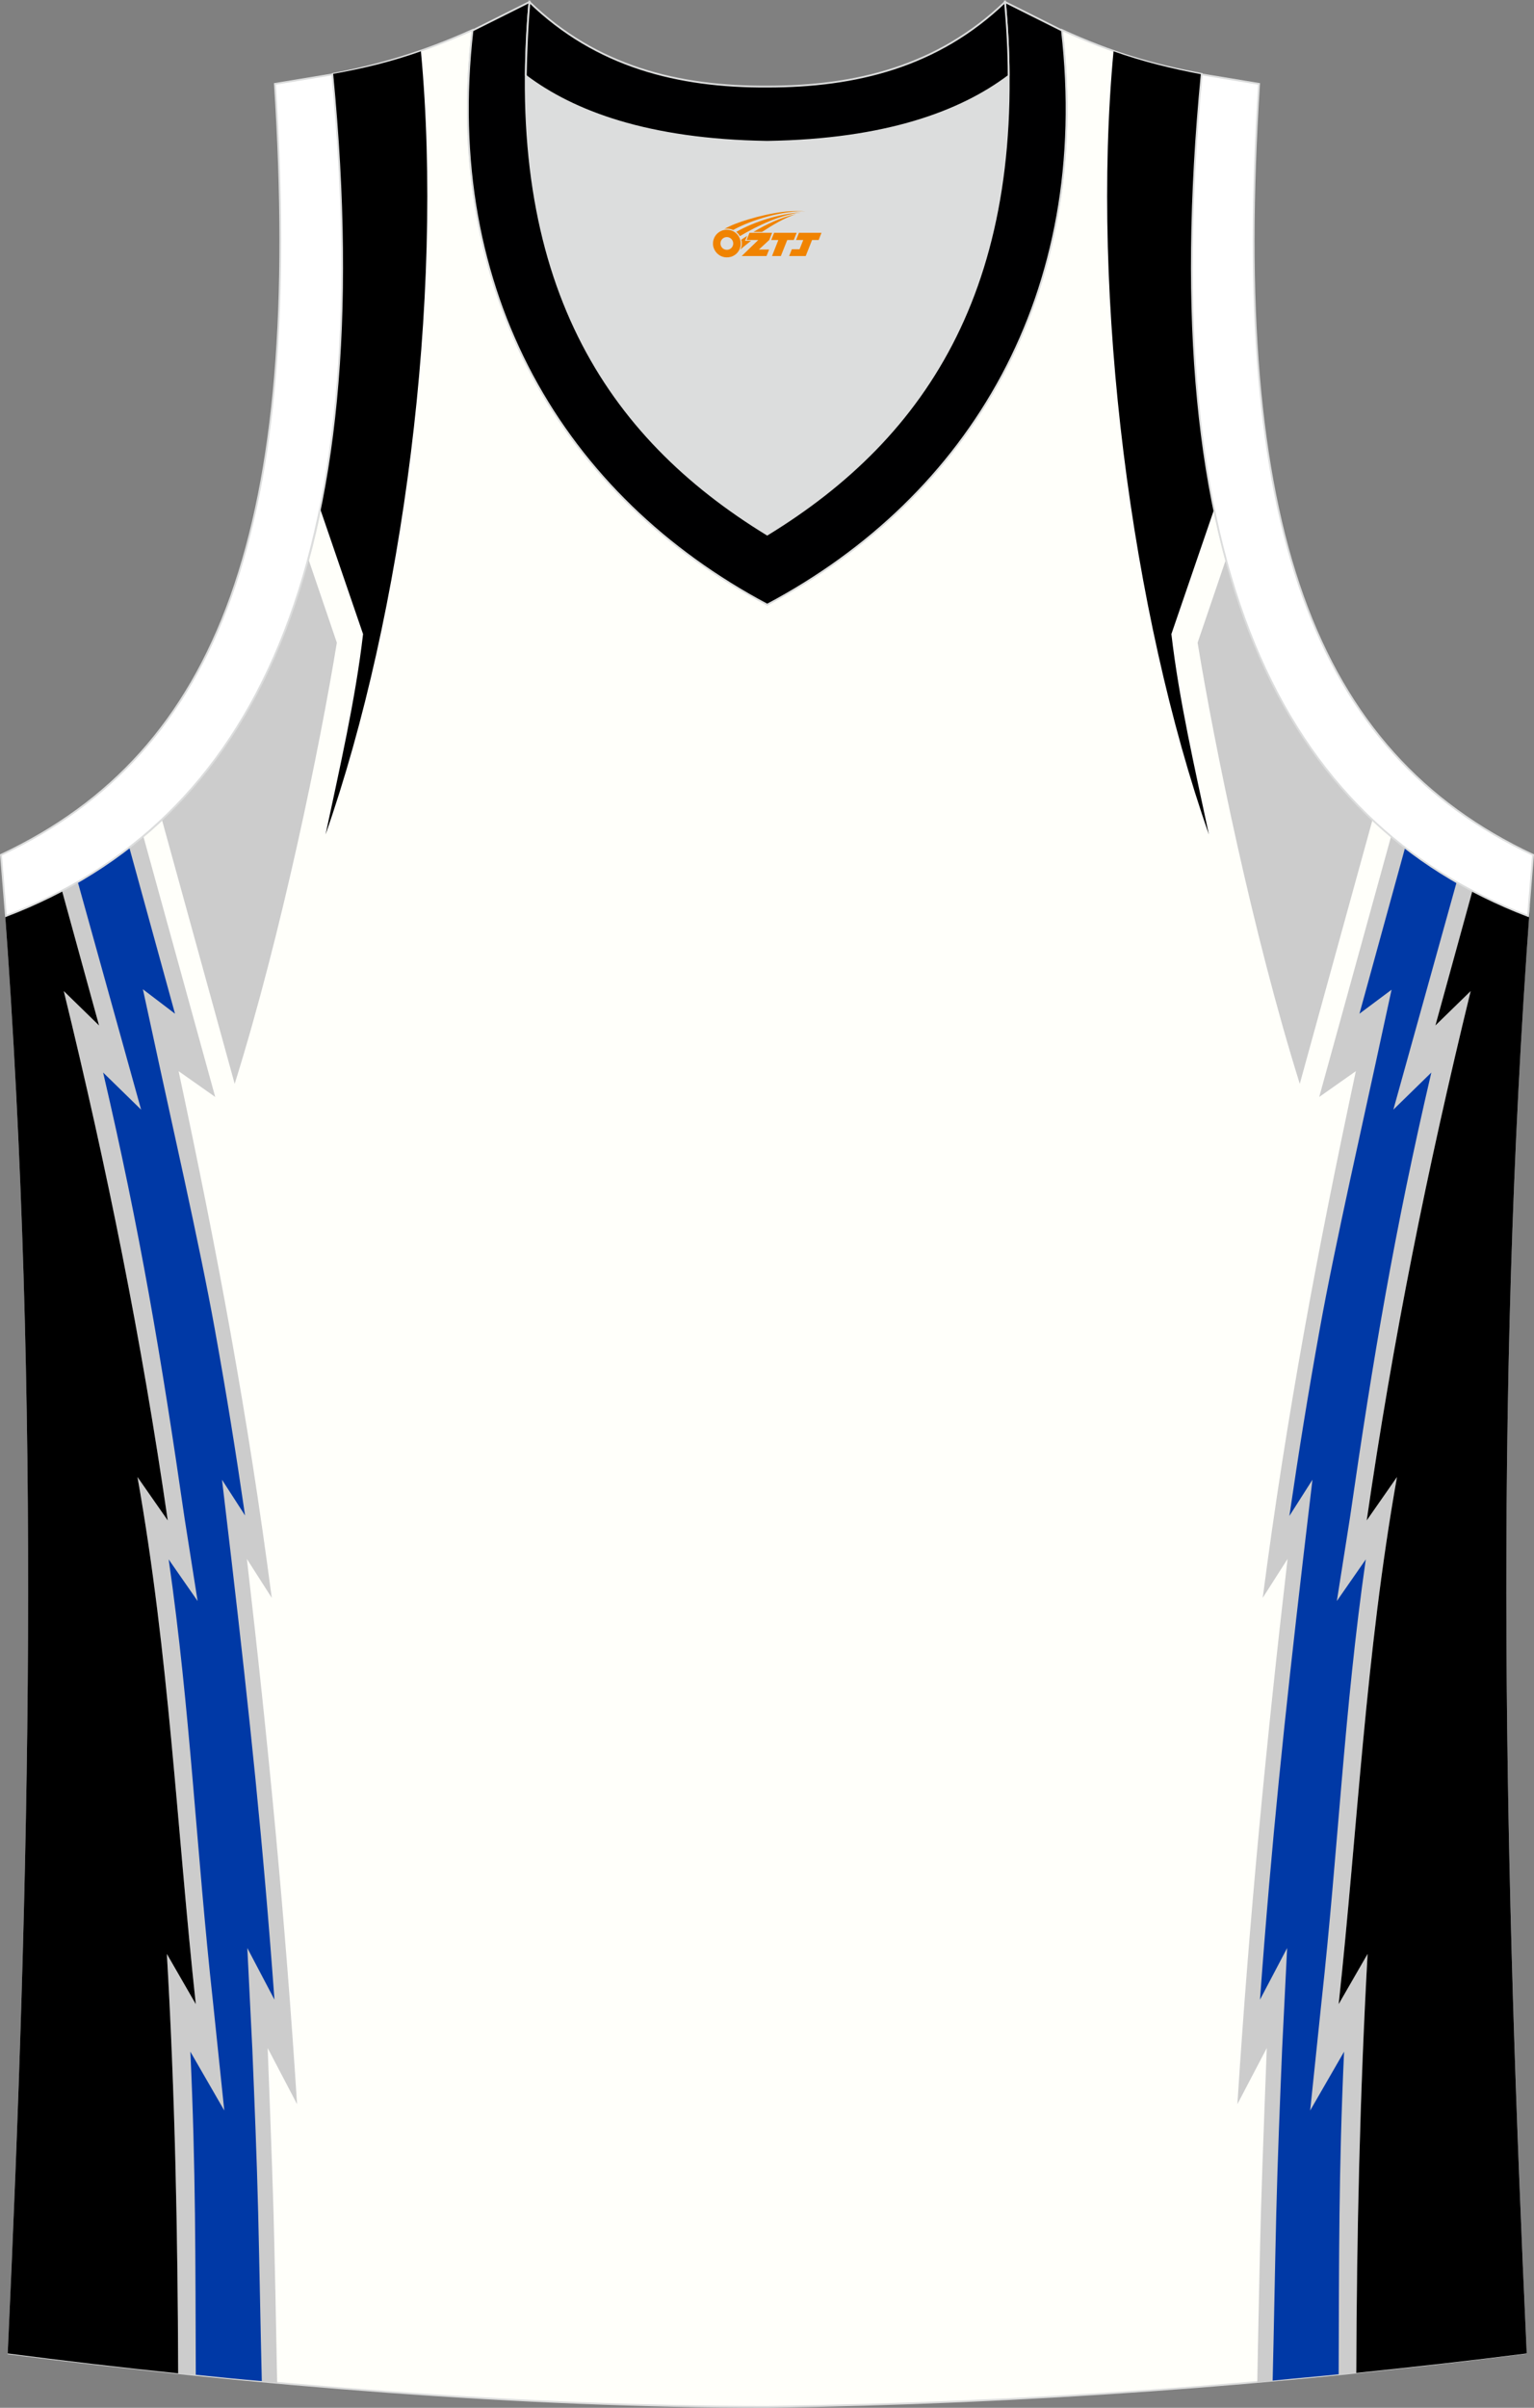 <?xml version="1.0" encoding="utf-8"?>
<!-- Generator: Adobe Illustrator 22.0.0, SVG Export Plug-In . SVG Version: 6.00 Build 0)  -->
<svg xmlns="http://www.w3.org/2000/svg" xmlns:xlink="http://www.w3.org/1999/xlink" version="1.1" id="图层_1" x="0px" y="0px" width="339.32px" height="532.14px" viewBox="0 0 339.32 532.14" enable-background="new 0 0 339.32 532.14" xml:space="preserve">
<rect x="0" y="0" width="339.32" height="532.14" fill="#808080" stroke="none"/>
<g>
	<path fill="#FFFFFA" stroke="#DCDDDD" stroke-width="0.4" stroke-miterlimit="22.926" d="M169.71,531.94L169.71,531.94   L169.71,531.94L169.71,531.94L169.71,531.94L169.71,531.94z M169.71,531.94c57.4-0.8,113-4.9,167.8-11.9   c-4.8-104.7-7.4-210.2,0.7-319.8l-0.2,2.1c-54.6-20.8-82.7-77.3-72.2-186l0,0c-10.7-2-19.7-4.6-30.9-9.7   c6.7,58-20.2,103-65.2,126.9c-45-23.9-71.9-68.9-65.2-126.9c-11.2,5-20.3,7.7-30.9,9.7l0,0c10.5,108.8-17.7,165.3-72.2,186.1   l-0.2-2.1c8.1,109.5,5.5,215.1,0.7,319.8C56.21,527.04,115.01,531.94,169.71,531.94z"/>
	<path d="M93.11,11.34c5.1,54.6-4,124.4-21.1,173.1c3.1-14.6,6.6-29.7,8.3-44.3l-9.5-27.7c5.3-26,6.4-57.8,2.8-96.1l0,0   C80.41,15.14,86.61,13.64,93.11,11.34z"/>
	<path fill="#CCCCCC" d="M51.91,239.54c10.4-33.2,18.9-74.9,22.6-97.5l-6.3-18.5c-6.7,24.8-17.7,43.7-32.4,57.6L51.91,239.54z"/>
	<path fill="#CCCCCC" d="M47.61,242.44l-15.9-57.6c-5.5,4.6-11.5,8.6-18,12l8.2,29.8l-7.8-7.6c9.6,39.3,17.2,77,23,117l-6.7-9.6   c7,39.4,8.7,77.6,12.9,116.5l-6.4-11.1c1.8,30.8,2.4,61.8,2.5,92.7c7.3,0.8,14.6,1.5,21.9,2.1c-0.2-11.5-0.6-30.2-0.8-37.5   c-0.3-10.9-1.3-36.5-1.3-36.5l6.5,12.4c-2.6-40.8-6.4-80-11.1-120.5l5.5,8.6c-5.3-40.6-12.1-76.6-20.6-116.4L47.61,242.44z"/>
	<path d="M13.71,196.84l8.2,29.8l-7.8-7.6c9.6,39.3,17.2,77,23,117l-6.7-9.6c7,39.4,8.7,77.6,12.9,116.5l-6.4-11.1   c1.8,30.8,2.4,61.8,2.5,92.7c-12.7-1.3-25.3-2.8-37.7-4.4c4.8-104.7,7.4-210.2-0.7-319.8l0.2,2.1   C5.71,200.74,9.81,198.94,13.71,196.84z"/>
	<path fill="#0039A6" d="M38.71,224.04l-10.1-36.7c-3.6,2.8-7.4,5.3-11.4,7.6l14,50.3l-8.4-8.2c8.1,34.7,12.9,63.1,18,98.4l2.9,18.4   l-6.4-9.2c4.8,33.4,6.1,64.2,9.8,97.8l2.5,24l-7.5-13c1.2,25.9,1.1,46.1,1.2,71.4c4.8,0.5,9.7,1,14.6,1.4   c-0.3-12.4-0.5-24.7-0.8-37.1c-0.3-12.1-0.8-24.3-1.3-36.4l-1.1-22.2l6,11.4c-2.5-34.4-5.5-62.8-9.5-97.1l-2.1-17.8l5.1,7.9   c-2.1-14.4-4.1-26.8-6.7-41.2c-3.4-18.9-9.9-47.2-13.9-65.9l-2-9.2L38.71,224.04z"/>
	<path d="M246.31,11.34c-5.1,54.6,4,124.4,21.1,173.1c-3.1-14.6-6.6-29.7-8.3-44.3l9.5-27.7c-5.3-26-6.4-57.8-2.8-96l0,0   C259.01,15.14,252.81,13.64,246.31,11.34z"/>
	<path fill="#CCCCCC" d="M287.51,239.54c-10.4-33.2-18.9-74.9-22.6-97.5l6.3-18.5c6.7,24.8,17.7,43.7,32.4,57.6L287.51,239.54z"/>
	<path fill="#CCCCCC" d="M291.81,242.44l15.9-57.6c5.5,4.6,11.5,8.6,18,12l-8.2,29.8l7.8-7.6c-9.6,39.3-17.2,77-23,117l6.7-9.6   c-7,39.4-8.7,77.6-12.9,116.5l6.4-11.1c-1.7,30.8-2.4,61.8-2.5,92.6c-7.3,0.7-14.6,1.4-21.9,2.1c0.2-11.5,0.6-30.1,0.8-37.4   c0.3-10.9,1.3-36.5,1.3-36.5l-6.5,12.4c2.6-40.8,6.4-80,11.1-120.5l-5.5,8.6c5.3-40.6,12.1-76.6,20.6-116.4L291.81,242.44z"/>
	<path d="M325.71,196.84l-8.2,29.8l7.8-7.6c-9.6,39.3-17.2,77-23,117l6.7-9.6c-7,39.4-8.7,77.6-12.9,116.5l6.4-11.1   c-1.7,30.8-2.4,61.8-2.5,92.6c12.6-1.3,25.2-2.7,37.7-4.3c-4.8-104.7-7.4-210.2,0.7-319.8l-0.2,2.1   C333.71,200.74,329.61,198.94,325.71,196.84z"/>
	<path fill="#0039A6" d="M300.71,224.04l10.1-36.7c3.6,2.8,7.4,5.3,11.4,7.6l-14,50.3l8.4-8.2c-8.1,34.7-12.9,63.1-18,98.4   l-2.9,18.4l6.4-9.2c-4.8,33.4-6.1,64.2-9.8,97.8l-2.5,24l7.5-13c-1.2,25.9-1.1,46.1-1.2,71.3c-4.9,0.5-9.7,0.9-14.6,1.4   c0.3-12.3,0.5-24.6,0.8-37c0.3-12.1,0.8-24.3,1.3-36.4l1.1-22.2l-6,11.4c2.5-34.4,5.5-62.8,9.5-97.1l2.1-17.8l-5.1,8   c2.1-14.4,4.1-26.8,6.7-41.2c3.4-18.9,9.9-47.2,13.9-65.9l2-9.2L300.71,224.04z"/>
	<path fill="#DCDDDD" d="M169.71,31.34c26.5-0.4,42.9-6.7,53.3-14.5c0-0.1,0-0.1,0-0.2c0.5,51.7-21.1,81.8-53.4,101.5   c-32.2-19.7-53.8-49.8-53.4-101.5c0,0.1,0,0.1,0,0.2C126.71,24.64,143.21,30.94,169.71,31.34z"/>
	<path fill="#FFFFFF" stroke="#DCDDDD" stroke-width="0.4" stroke-miterlimit="22.926" d="M1.31,202.44   c54.6-20.8,82.7-77.3,72.2-186l-12.7,2.1c6.3,97.7-12,147.6-60.6,170.4L1.31,202.44z"/>
	<path fill="#000001" stroke="#DCDDDD" stroke-width="0.4" stroke-miterlimit="22.926" d="M117.11,0.44   c-5.5,61.8,17.1,96,52.6,117.7c35.5-21.7,58.1-55.9,52.6-117.7l12.6,6.3c6.7,58-20.2,103-65.2,126.9c-45-23.9-71.9-68.9-65.2-126.9   L117.11,0.44z"/>
	<path fill="#FFFFFF" stroke="#DCDDDD" stroke-width="0.4" stroke-miterlimit="22.926" d="M338.01,202.44   c-54.6-20.8-82.7-77.3-72.2-186l12.7,2.1c-6.3,97.7,12,147.6,60.6,170.4L338.01,202.44z"/>
	<path fill="#000001" stroke="#DCDDDD" stroke-width="0.4" stroke-miterlimit="22.926" d="M117.11,0.44   c14.8,14.3,32.9,18.8,52.6,18.7c19.6,0,37.7-4.4,52.6-18.7c0.5,5.6,0.8,11,0.8,16.2c0,0.1,0,0.1-0.1,0.2   c-10.4,7.8-26.9,14.1-53.3,14.5c-26.5-0.4-42.9-6.7-53.3-14.5c0-0.1,0-0.1-0.1-0.2C116.41,11.54,116.61,6.14,117.11,0.44z"/>
	
</g>
<g id="图层_x0020_1">
	<path fill="#F08300" d="M157.89,54.85c0.416,1.136,1.472,1.984,2.752,2.032c0.144,0,0.304,0,0.448-0.016h0.016   c0.016,0,0.064,0,0.128-0.016c0.032,0,0.048-0.016,0.08-0.016c0.064-0.016,0.144-0.032,0.224-0.048c0.016,0,0.016,0,0.032,0   c0.192-0.048,0.4-0.112,0.576-0.208c0.192-0.096,0.4-0.224,0.608-0.384c0.672-0.56,1.104-1.408,1.104-2.352   c0-0.224-0.032-0.448-0.08-0.672l0,0C163.73,52.97,163.68,52.8,163.6,52.62C163.13,51.53,162.05,50.77,160.78,50.77C159.09,50.77,157.71,52.14,157.71,53.84C157.71,54.19,157.77,54.53,157.89,54.85L157.89,54.85L157.89,54.85z M162.19,53.87L162.19,53.87C162.16,54.65,161.5,55.25,160.72,55.21C159.93,55.18,159.34,54.53,159.37,53.74c0.032-0.784,0.688-1.376,1.472-1.344   C161.61,52.43,162.22,53.1,162.19,53.87L162.19,53.87z"/>
	<polygon fill="#F08300" points="176.22,51.45 ,175.58,53.04 ,174.14,53.04 ,172.72,56.59 ,170.77,56.59 ,172.17,53.04 ,170.59,53.04    ,171.23,51.45"/>
	<path fill="#F08300" d="M178.19,46.72c-1.008-0.096-3.024-0.144-5.056,0.112c-2.416,0.304-5.152,0.912-7.616,1.664   C163.47,49.1,161.6,49.82,160.25,50.59C160.45,50.56,160.64,50.54,160.83,50.54c0.48,0,0.944,0.112,1.36,0.288   C166.29,48.51,173.49,46.46,178.19,46.72L178.19,46.72L178.19,46.72z"/>
	<path fill="#F08300" d="M163.66,52.19c4-2.368,8.88-4.672,13.488-5.248c-4.608,0.288-10.224,2-14.288,4.304   C163.18,51.5,163.45,51.82,163.66,52.19C163.66,52.19,163.66,52.19,163.66,52.19z"/>
	<polygon fill="#F08300" points="181.71,51.45 ,181.09,53.04 ,179.63,53.04 ,178.22,56.59 ,177.76,56.59 ,176.25,56.59 ,174.56,56.59    ,175.15,55.09 ,176.86,55.09 ,177.68,53.04 ,176.09,53.04 ,176.73,51.45"/>
	<polygon fill="#F08300" points="170.8,51.45 ,170.16,53.04 ,167.87,55.15 ,170.13,55.15 ,169.55,56.59 ,164.06,56.59 ,167.73,53.04    ,165.15,53.04 ,165.79,51.45"/>
	<path fill="#F08300" d="M176.08,47.31c-3.376,0.752-6.464,2.192-9.424,3.952h1.888C170.97,49.69,173.31,48.26,176.08,47.31z    M165.28,52.13C164.65,52.51,164.59,52.56,163.98,52.97c0.064,0.256,0.112,0.544,0.112,0.816c0,0.496-0.112,0.976-0.32,1.392   c0.176-0.16,0.32-0.304,0.432-0.4c0.272-0.24,0.768-0.64,1.6-1.296l0.32-0.256H164.8l0,0L165.28,52.13L165.28,52.13L165.28,52.13z"/>
</g>
</svg>
